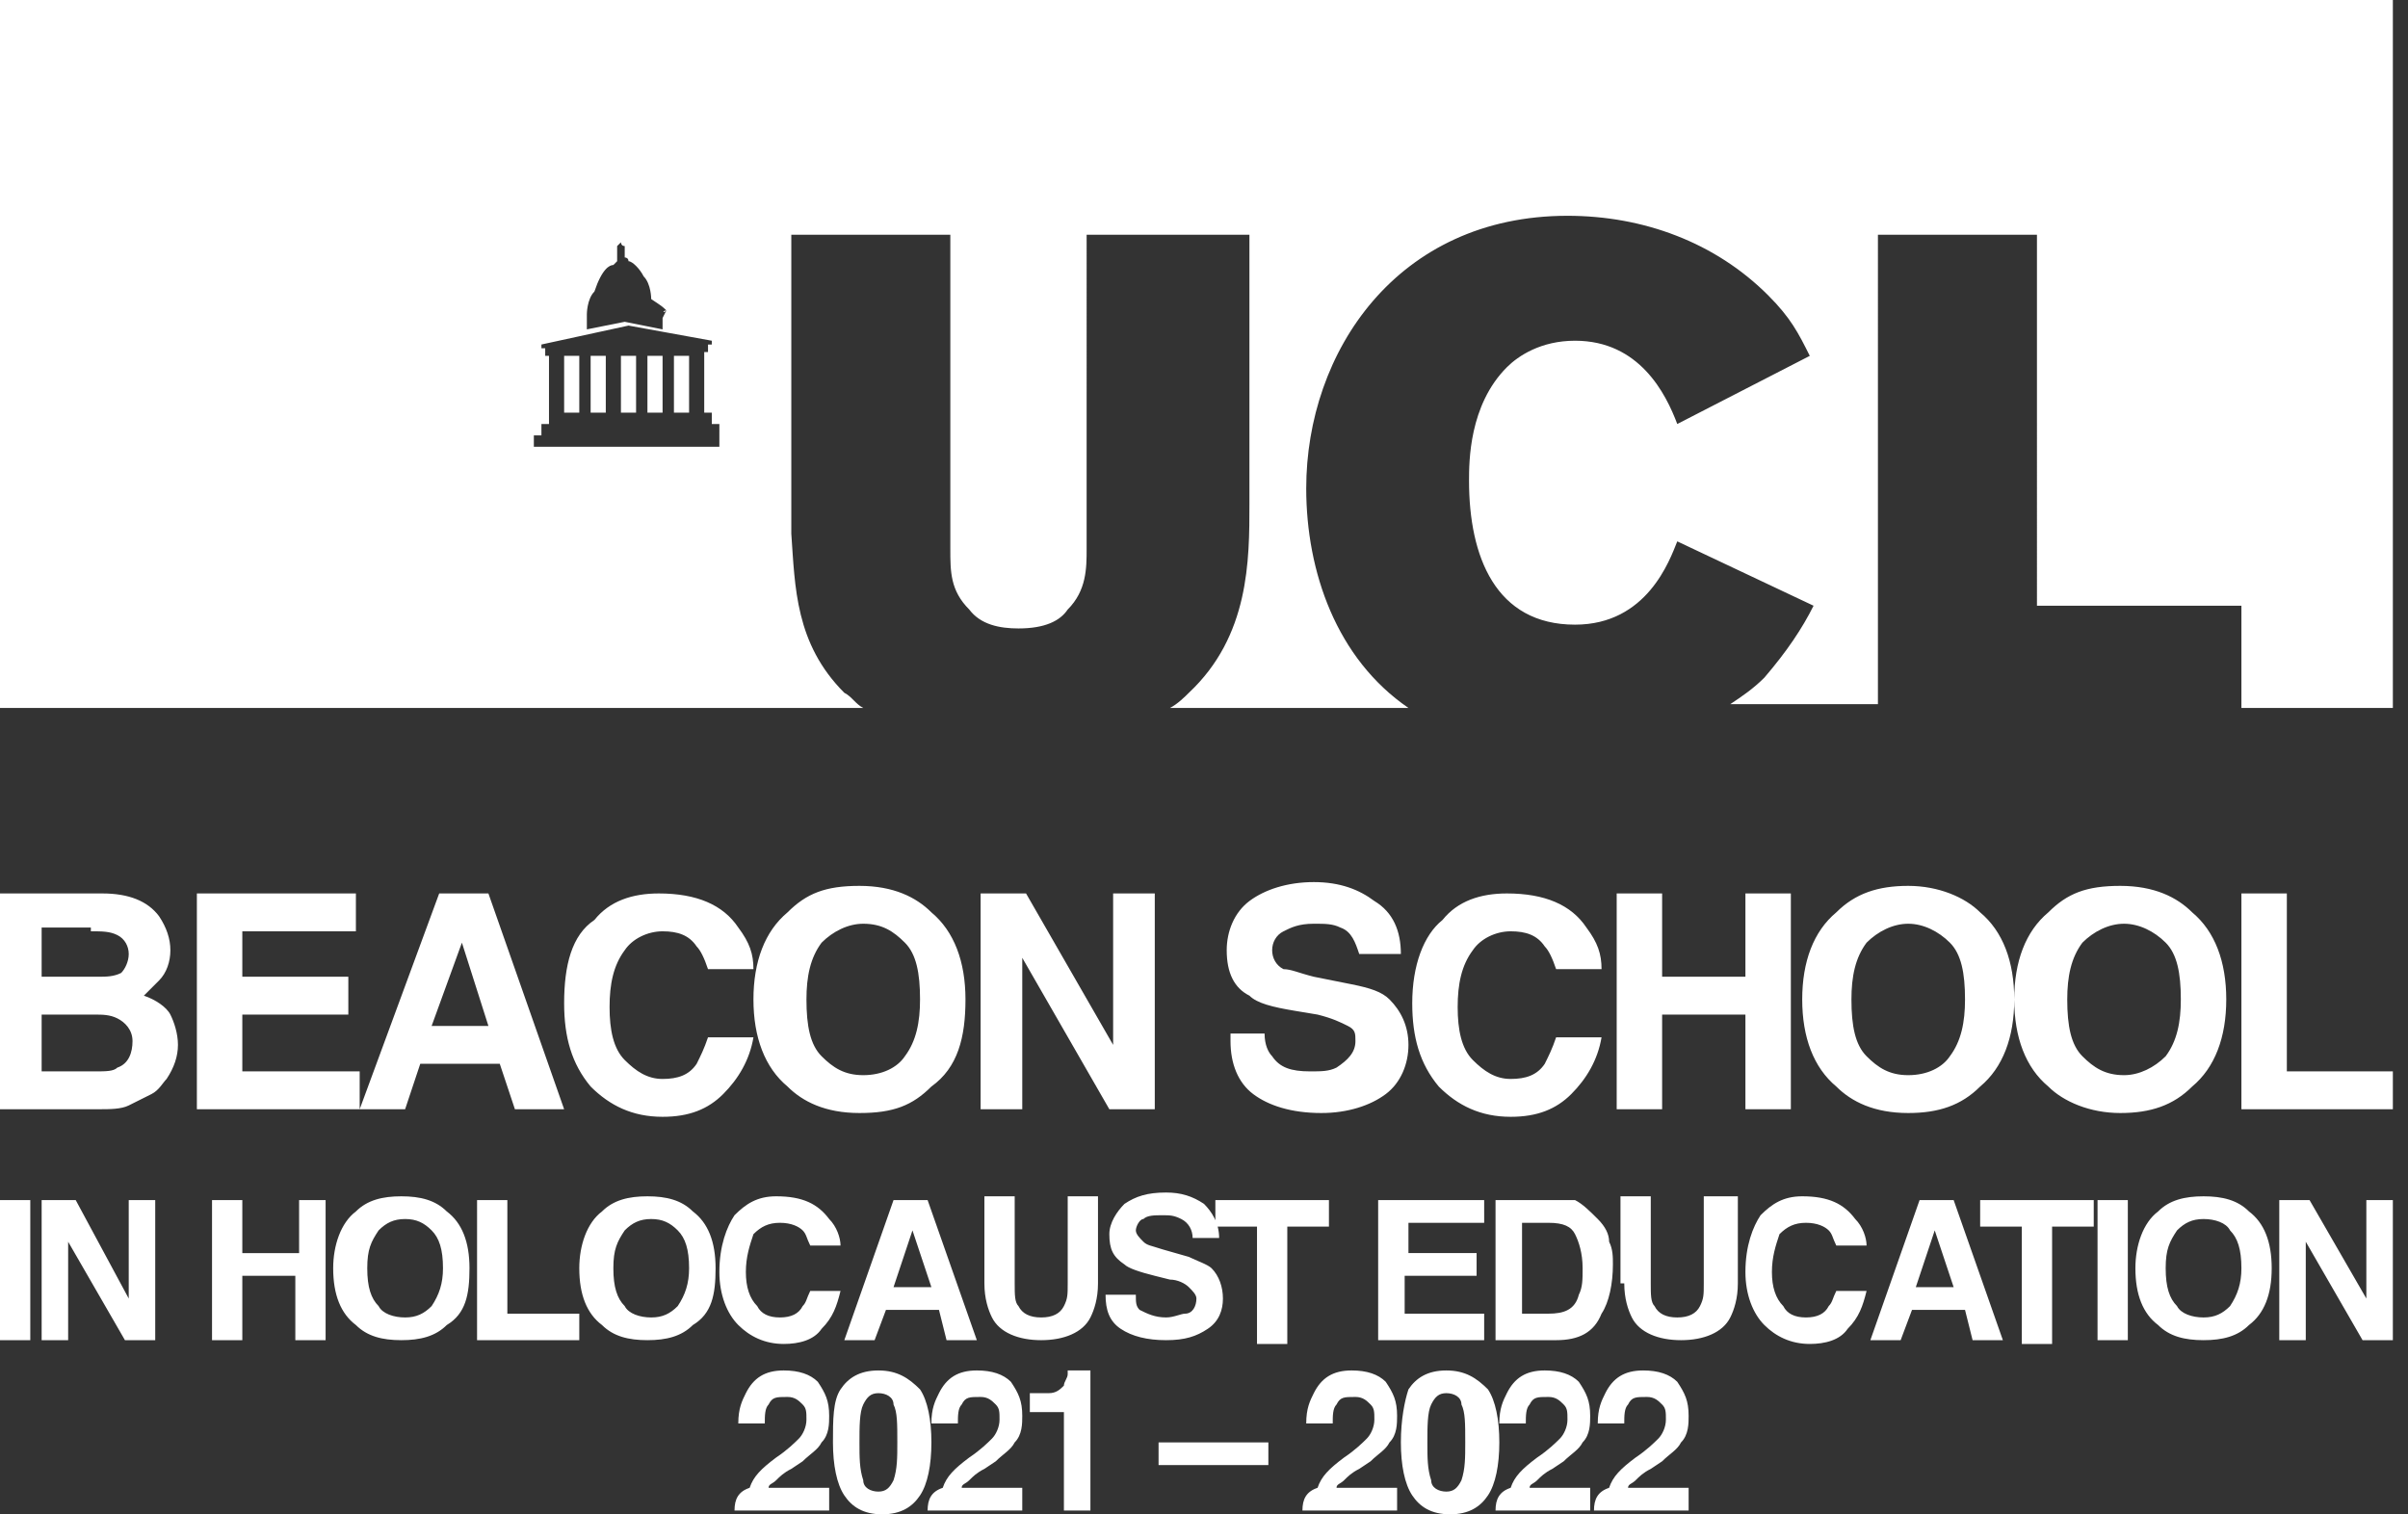 <?xml version="1.0" encoding="utf-8"?>
<!-- Generator: Adobe Illustrator 25.0.1, SVG Export Plug-In . SVG Version: 6.00 Build 0)  -->
<svg version="1.1" id="Layer_1" xmlns="http://www.w3.org/2000/svg" xmlns:xlink="http://www.w3.org/1999/xlink" x="0px" y="0px"
	 viewBox="0 0 63.6 40" style="enable-background:new 0 0 63.6 40;" xml:space="preserve">
<rect x="0" y="0" width="63.6" height="40" fill="#333333" stroke="none"/>
<style type="text/css">
	.st0{clip-path:url(#SVGID_2_);fill:#FFFFFF;}
</style>
<g>
	<defs>
		<rect id="SVGID_1_" width="63.2" height="40"/>
	</defs>
	<clipPath id="SVGID_2_">
		<use xlink:href="#SVGID_1_"  style="overflow:visible;"/>
	</clipPath>
	<path class="st0" d="M42.1,39.9h2.5v-0.6H43c0-0.1,0.1-0.1,0.2-0.2c0.1-0.1,0.2-0.2,0.4-0.3l0.3-0.2c0.2-0.2,0.4-0.3,0.5-0.5
		c0.2-0.2,0.2-0.5,0.2-0.7c0-0.4-0.1-0.6-0.3-0.9c-0.2-0.2-0.5-0.3-0.9-0.3c-0.5,0-0.8,0.2-1,0.6c-0.1,0.2-0.2,0.4-0.2,0.8h0.7
		c0-0.2,0-0.4,0.1-0.5c0.1-0.2,0.2-0.2,0.5-0.2c0.2,0,0.3,0.1,0.4,0.2c0.1,0.1,0.1,0.2,0.1,0.4c0,0.2-0.1,0.4-0.2,0.5
		c-0.1,0.1-0.3,0.3-0.6,0.5c-0.4,0.3-0.6,0.5-0.7,0.8C42.2,39.4,42.1,39.6,42.1,39.9 M39.5,39.9h2.5v-0.6h-1.6
		c0-0.1,0.1-0.1,0.2-0.2c0.1-0.1,0.2-0.2,0.4-0.3l0.3-0.2c0.2-0.2,0.4-0.3,0.5-0.5c0.2-0.2,0.2-0.5,0.2-0.7c0-0.4-0.1-0.6-0.3-0.9
		c-0.2-0.2-0.5-0.3-0.9-0.3c-0.5,0-0.8,0.2-1,0.6c-0.1,0.2-0.2,0.4-0.2,0.8h0.7c0-0.2,0-0.4,0.1-0.5c0.1-0.2,0.2-0.2,0.5-0.2
		c0.2,0,0.3,0.1,0.4,0.2c0.1,0.1,0.1,0.2,0.1,0.4c0,0.2-0.1,0.4-0.2,0.5c-0.1,0.1-0.3,0.3-0.6,0.5c-0.4,0.3-0.6,0.5-0.7,0.8
		C39.6,39.4,39.5,39.6,39.5,39.9 M38.2,36.2c-0.5,0-0.8,0.2-1,0.5C37.1,37,37,37.5,37,38.1c0,0.6,0.1,1.1,0.3,1.4
		c0.2,0.3,0.5,0.5,1,0.5c0.5,0,0.8-0.2,1-0.5c0.2-0.3,0.3-0.8,0.3-1.4c0-0.6-0.1-1.1-0.3-1.4C39,36.4,38.7,36.2,38.2,36.2
		 M37.7,38.1c0-0.4,0-0.8,0.1-1c0.1-0.2,0.2-0.3,0.4-0.3c0.2,0,0.4,0.1,0.4,0.3c0.1,0.2,0.1,0.5,0.1,1c0,0.4,0,0.7-0.1,1
		c-0.1,0.2-0.2,0.3-0.4,0.3c-0.2,0-0.4-0.1-0.4-0.3C37.7,38.8,37.7,38.5,37.7,38.1 M34.4,39.9h2.5v-0.6h-1.6c0-0.1,0.1-0.1,0.2-0.2
		c0.1-0.1,0.2-0.2,0.4-0.3l0.3-0.2c0.2-0.2,0.4-0.3,0.5-0.5c0.2-0.2,0.2-0.5,0.2-0.7c0-0.4-0.1-0.6-0.3-0.9
		c-0.2-0.2-0.5-0.3-0.9-0.3c-0.5,0-0.8,0.2-1,0.6c-0.1,0.2-0.2,0.4-0.2,0.8h0.7c0-0.2,0-0.4,0.1-0.5c0.1-0.2,0.2-0.2,0.5-0.2
		c0.2,0,0.3,0.1,0.4,0.2c0.1,0.1,0.1,0.2,0.1,0.4c0,0.2-0.1,0.4-0.2,0.5c-0.1,0.1-0.3,0.3-0.6,0.5c-0.4,0.3-0.6,0.5-0.7,0.8
		C34.5,39.4,34.4,39.6,34.4,39.9 M30.6,38.7h2.9v-0.6h-2.9V38.7z M28.1,37.4v2.5h0.7v-3.7h-0.6c0,0,0,0.1,0,0.1
		c0,0.1-0.1,0.2-0.1,0.3c-0.1,0.1-0.2,0.2-0.4,0.2c-0.1,0-0.3,0-0.5,0v0.5H28.1z M24.5,39.9H27v-0.6h-1.6c0-0.1,0.1-0.1,0.2-0.2
		c0.1-0.1,0.2-0.2,0.4-0.3l0.3-0.2c0.2-0.2,0.4-0.3,0.5-0.5c0.2-0.2,0.2-0.5,0.2-0.7c0-0.4-0.1-0.6-0.3-0.9
		c-0.2-0.2-0.5-0.3-0.9-0.3c-0.5,0-0.8,0.2-1,0.6c-0.1,0.2-0.2,0.4-0.2,0.8h0.7c0-0.2,0-0.4,0.1-0.5c0.1-0.2,0.2-0.2,0.5-0.2
		c0.2,0,0.3,0.1,0.4,0.2c0.1,0.1,0.1,0.2,0.1,0.4c0,0.2-0.1,0.4-0.2,0.5c-0.1,0.1-0.3,0.3-0.6,0.5c-0.4,0.3-0.6,0.5-0.7,0.8
		C24.6,39.4,24.5,39.6,24.5,39.9 M23.2,36.2c-0.5,0-0.8,0.2-1,0.5C22,37,22,37.5,22,38.1c0,0.6,0.1,1.1,0.3,1.4
		c0.2,0.3,0.5,0.5,1,0.5c0.5,0,0.8-0.2,1-0.5c0.2-0.3,0.3-0.8,0.3-1.4c0-0.6-0.1-1.1-0.3-1.4C24,36.4,23.7,36.2,23.2,36.2
		 M22.7,38.1c0-0.4,0-0.8,0.1-1c0.1-0.2,0.2-0.3,0.4-0.3c0.2,0,0.4,0.1,0.4,0.3c0.1,0.2,0.1,0.5,0.1,1c0,0.4,0,0.7-0.1,1
		c-0.1,0.2-0.2,0.3-0.4,0.3c-0.2,0-0.4-0.1-0.4-0.3C22.7,38.8,22.7,38.5,22.7,38.1 M19.4,39.9h2.5v-0.6h-1.6c0-0.1,0.1-0.1,0.2-0.2
		c0.1-0.1,0.2-0.2,0.4-0.3l0.3-0.2c0.2-0.2,0.4-0.3,0.5-0.5c0.2-0.2,0.2-0.5,0.2-0.7c0-0.4-0.1-0.6-0.3-0.9
		c-0.2-0.2-0.5-0.3-0.9-0.3c-0.5,0-0.8,0.2-1,0.6c-0.1,0.2-0.2,0.4-0.2,0.8h0.7c0-0.2,0-0.4,0.1-0.5c0.1-0.2,0.2-0.2,0.5-0.2
		c0.2,0,0.3,0.1,0.4,0.2c0.1,0.1,0.1,0.2,0.1,0.4c0,0.2-0.1,0.4-0.2,0.5c-0.1,0.1-0.3,0.3-0.6,0.5c-0.4,0.3-0.6,0.5-0.7,0.8
		C19.5,39.4,19.4,39.6,19.4,39.9"/>
	<path class="st0" d="M60.2,35.4h0.7v-2.6l1.5,2.6h0.8v-3.7h-0.7v2.6L61,31.7h-0.8V35.4z M60,33.5c0-0.7-0.2-1.2-0.6-1.5
		c-0.3-0.3-0.7-0.4-1.2-0.4c-0.5,0-0.9,0.1-1.2,0.4c-0.4,0.3-0.6,0.9-0.6,1.5c0,0.7,0.2,1.2,0.6,1.5c0.3,0.3,0.7,0.4,1.2,0.4
		c0.5,0,0.9-0.1,1.2-0.4C59.8,34.7,60,34.2,60,33.5 M58.2,34.8c-0.3,0-0.6-0.1-0.7-0.3c-0.2-0.2-0.3-0.5-0.3-1s0.1-0.7,0.3-1
		c0.2-0.2,0.4-0.3,0.7-0.3c0.3,0,0.6,0.1,0.7,0.3c0.2,0.2,0.3,0.5,0.3,1c0,0.4-0.1,0.7-0.3,1C58.7,34.7,58.5,34.8,58.2,34.8
		 M56.2,31.7h-0.8v3.7h0.8V31.7z M52.3,31.7v0.7h1.1v3.1h0.8v-3.1h1.1v-0.7H52.3z M49.4,35.4h0.8l0.3-0.8h1.4l0.2,0.8h0.8l-1.3-3.7
		h-0.9L49.4,35.4z M51.1,32.5l0.5,1.5h-1L51.1,32.5z M46.1,33.6c0,0.6,0.2,1.1,0.5,1.4c0.3,0.3,0.7,0.5,1.2,0.5c0.4,0,0.8-0.1,1-0.4
		c0.3-0.3,0.4-0.6,0.5-1h-0.8c-0.1,0.2-0.1,0.3-0.2,0.4c-0.1,0.2-0.3,0.3-0.6,0.3c-0.3,0-0.5-0.1-0.6-0.3c-0.2-0.2-0.3-0.5-0.3-0.9
		c0-0.4,0.1-0.7,0.2-1c0.2-0.2,0.4-0.3,0.7-0.3c0.3,0,0.5,0.1,0.6,0.2c0.1,0.1,0.1,0.2,0.2,0.4h0.8c0-0.2-0.1-0.5-0.3-0.7
		c-0.3-0.4-0.7-0.6-1.4-0.6c-0.5,0-0.8,0.2-1.1,0.5C46.3,32.4,46.1,32.9,46.1,33.6 M42.9,33.9c0,0.4,0.1,0.7,0.2,0.9
		c0.2,0.4,0.7,0.6,1.3,0.6c0.6,0,1.1-0.2,1.3-0.6c0.1-0.2,0.2-0.5,0.2-0.9v-2.3H45v2.3c0,0.3,0,0.4-0.1,0.6
		c-0.1,0.2-0.3,0.3-0.6,0.3c-0.3,0-0.5-0.1-0.6-0.3c-0.1-0.1-0.1-0.3-0.1-0.6v-2.3h-0.8V33.9z M41.1,31.7h-1.6v3.7h1.6
		c0.6,0,1-0.2,1.2-0.7c0.2-0.3,0.3-0.8,0.3-1.3c0-0.2,0-0.4-0.1-0.6c0-0.2-0.1-0.4-0.3-0.6c-0.2-0.2-0.4-0.4-0.6-0.5
		C41.5,31.7,41.3,31.7,41.1,31.7 M40.9,32.3c0.4,0,0.6,0.1,0.7,0.3c0.1,0.2,0.2,0.5,0.2,0.9c0,0.3,0,0.5-0.1,0.7
		c-0.1,0.4-0.4,0.5-0.8,0.5h-0.7v-2.4H40.9z M39.1,31.7h-2.7v3.7h2.8v-0.7h-2.1v-1H39v-0.6h-1.8v-0.8h2V31.7z M32.1,31.7v0.7h1.1
		v3.1H34v-3.1h1.1v-0.7H32.1z M29.2,34.2c0,0.4,0.1,0.7,0.4,0.9c0.3,0.2,0.7,0.3,1.2,0.3c0.5,0,0.8-0.1,1.1-0.3
		c0.3-0.2,0.4-0.5,0.4-0.8c0-0.3-0.1-0.6-0.3-0.8c-0.1-0.1-0.4-0.2-0.6-0.3l-0.7-0.2c-0.3-0.1-0.4-0.1-0.5-0.2
		c-0.1-0.1-0.2-0.2-0.2-0.3c0-0.1,0.1-0.3,0.2-0.3c0.1-0.1,0.3-0.1,0.5-0.1c0.2,0,0.3,0,0.5,0.1c0.2,0.1,0.3,0.3,0.3,0.5h0.7
		c0-0.4-0.2-0.7-0.4-0.9c-0.3-0.2-0.6-0.3-1-0.3c-0.5,0-0.8,0.1-1.1,0.3c-0.2,0.2-0.4,0.5-0.4,0.8c0,0.4,0.1,0.6,0.4,0.8
		c0.1,0.1,0.4,0.2,0.8,0.3l0.4,0.1c0.2,0,0.4,0.1,0.5,0.2c0.1,0.1,0.2,0.2,0.2,0.3c0,0.2-0.1,0.4-0.3,0.4c-0.1,0-0.3,0.1-0.5,0.1
		c-0.3,0-0.5-0.1-0.7-0.2c-0.1-0.1-0.1-0.2-0.1-0.4H29.2z M26,33.9c0,0.4,0.1,0.7,0.2,0.9c0.2,0.4,0.7,0.6,1.3,0.6
		c0.6,0,1.1-0.2,1.3-0.6c0.1-0.2,0.2-0.5,0.2-0.9v-2.3h-0.8v2.3c0,0.3,0,0.4-0.1,0.6c-0.1,0.2-0.3,0.3-0.6,0.3
		c-0.3,0-0.5-0.1-0.6-0.3c-0.1-0.1-0.1-0.3-0.1-0.6v-2.3H26V33.9z M22.3,35.4h0.8l0.3-0.8h1.4l0.2,0.8h0.8l-1.3-3.7h-0.9L22.3,35.4z
		 M24.1,32.5l0.5,1.5h-1L24.1,32.5z M19,33.6c0,0.6,0.2,1.1,0.5,1.4c0.3,0.3,0.7,0.5,1.2,0.5c0.4,0,0.8-0.1,1-0.4
		c0.3-0.3,0.4-0.6,0.5-1h-0.8c-0.1,0.2-0.1,0.3-0.2,0.4c-0.1,0.2-0.3,0.3-0.6,0.3c-0.3,0-0.5-0.1-0.6-0.3c-0.2-0.2-0.3-0.5-0.3-0.9
		c0-0.4,0.1-0.7,0.2-1c0.2-0.2,0.4-0.3,0.7-0.3c0.3,0,0.5,0.1,0.6,0.2c0.1,0.1,0.1,0.2,0.2,0.4h0.8c0-0.2-0.1-0.5-0.3-0.7
		c-0.3-0.4-0.7-0.6-1.4-0.6c-0.5,0-0.8,0.2-1.1,0.5C19.2,32.4,19,32.9,19,33.6 M18.9,33.5c0-0.7-0.2-1.2-0.6-1.5
		c-0.3-0.3-0.7-0.4-1.2-0.4c-0.5,0-0.9,0.1-1.2,0.4c-0.4,0.3-0.6,0.9-0.6,1.5c0,0.7,0.2,1.2,0.6,1.5c0.3,0.3,0.7,0.4,1.2,0.4
		c0.5,0,0.9-0.1,1.2-0.4C18.8,34.7,18.9,34.2,18.9,33.5 M17.2,34.8c-0.3,0-0.6-0.1-0.7-0.3c-0.2-0.2-0.3-0.5-0.3-1s0.1-0.7,0.3-1
		c0.2-0.2,0.4-0.3,0.7-0.3c0.3,0,0.5,0.1,0.7,0.3c0.2,0.2,0.3,0.5,0.3,1c0,0.4-0.1,0.7-0.3,1C17.7,34.7,17.5,34.8,17.2,34.8
		 M12.7,35.4h2.6v-0.7h-1.9v-3h-0.8V35.4z M12.4,33.5c0-0.7-0.2-1.2-0.6-1.5c-0.3-0.3-0.7-0.4-1.2-0.4c-0.5,0-0.9,0.1-1.2,0.4
		c-0.4,0.3-0.6,0.9-0.6,1.5c0,0.7,0.2,1.2,0.6,1.5c0.3,0.3,0.7,0.4,1.2,0.4c0.5,0,0.9-0.1,1.2-0.4C12.3,34.7,12.4,34.2,12.4,33.5
		 M10.7,34.8c-0.3,0-0.6-0.1-0.7-0.3c-0.2-0.2-0.3-0.5-0.3-1s0.1-0.7,0.3-1c0.2-0.2,0.4-0.3,0.7-0.3s0.5,0.1,0.7,0.3
		c0.2,0.2,0.3,0.5,0.3,1c0,0.4-0.1,0.7-0.3,1C11.2,34.7,11,34.8,10.7,34.8 M6.4,35.4v-1.7h1.4v1.7h0.8v-3.7H7.9v1.4H6.4v-1.4H5.6
		v3.7H6.4z M1.1,35.4h0.7v-2.6l1.5,2.6h0.8v-3.7H3.4v2.6L2,31.7H1.1V35.4z M0.8,31.7H0v3.7h0.8V31.7z"/>
	<path class="st0" d="M59.2,29.3h4v-1h-2.8v-4.7h-1.2V29.3z M58.8,26.4c0-1-0.3-1.8-0.9-2.3c-0.4-0.4-1-0.7-1.9-0.7
		s-1.4,0.2-1.9,0.7c-0.6,0.5-0.9,1.3-0.9,2.3c0,1,0.3,1.8,0.9,2.3c0.4,0.4,1.1,0.7,1.9,0.7s1.4-0.2,1.9-0.7
		C58.5,28.2,58.8,27.4,58.8,26.4 M56.1,28.4c-0.5,0-0.8-0.2-1.1-0.5c-0.3-0.3-0.4-0.8-0.4-1.5c0-0.6,0.1-1.1,0.4-1.5
		c0.3-0.3,0.7-0.5,1.1-0.5s0.8,0.2,1.1,0.5c0.3,0.3,0.4,0.8,0.4,1.5c0,0.6-0.1,1.1-0.4,1.5C56.9,28.2,56.5,28.4,56.1,28.4
		 M53.2,26.4c0-1-0.3-1.8-0.9-2.3c-0.4-0.4-1.1-0.7-1.9-0.7c-0.8,0-1.4,0.2-1.9,0.7c-0.6,0.5-0.9,1.3-0.9,2.3c0,1,0.3,1.8,0.9,2.3
		c0.4,0.4,1,0.7,1.9,0.7c0.8,0,1.4-0.2,1.9-0.7C52.9,28.2,53.2,27.4,53.2,26.4 M50.4,28.4c-0.5,0-0.8-0.2-1.1-0.5
		c-0.3-0.3-0.4-0.8-0.4-1.5c0-0.6,0.1-1.1,0.4-1.5c0.3-0.3,0.7-0.5,1.1-0.5s0.8,0.2,1.1,0.5c0.3,0.3,0.4,0.8,0.4,1.5
		c0,0.6-0.1,1.1-0.4,1.5C51.3,28.2,50.9,28.4,50.4,28.4 M43.9,29.3v-2.5h2.2v2.5h1.2v-5.7h-1.2v2.2h-2.2v-2.2h-1.2v5.7H43.9z
		 M37.3,26.5c0,0.9,0.2,1.6,0.7,2.2c0.5,0.5,1.1,0.8,1.9,0.8c0.7,0,1.2-0.2,1.6-0.6c0.4-0.4,0.7-0.9,0.8-1.5h-1.2
		c-0.1,0.3-0.2,0.5-0.3,0.7c-0.2,0.3-0.5,0.4-0.9,0.4c-0.4,0-0.7-0.2-1-0.5c-0.3-0.3-0.4-0.8-0.4-1.4c0-0.6,0.1-1.1,0.4-1.5
		c0.2-0.3,0.6-0.5,1-0.5c0.4,0,0.7,0.1,0.9,0.4c0.1,0.1,0.2,0.3,0.3,0.6h1.2c0-0.4-0.1-0.7-0.4-1.1c-0.4-0.6-1.1-0.9-2.1-0.9
		c-0.7,0-1.3,0.2-1.7,0.7C37.6,24.7,37.3,25.5,37.3,26.5 M32.5,27.5c0,0.6,0.2,1.1,0.6,1.4c0.4,0.3,1,0.5,1.8,0.5
		c0.7,0,1.3-0.2,1.7-0.5c0.4-0.3,0.6-0.8,0.6-1.3c0-0.5-0.2-0.9-0.5-1.2c-0.2-0.2-0.5-0.3-1-0.4l-1-0.2c-0.4-0.1-0.6-0.2-0.8-0.2
		c-0.2-0.1-0.3-0.3-0.3-0.5c0-0.2,0.1-0.4,0.3-0.5c0.2-0.1,0.4-0.2,0.8-0.2c0.3,0,0.5,0,0.7,0.1c0.3,0.1,0.4,0.4,0.5,0.7h1.1
		c0-0.6-0.2-1.1-0.7-1.4c-0.4-0.3-0.9-0.5-1.6-0.5c-0.7,0-1.3,0.2-1.7,0.5c-0.4,0.3-0.6,0.8-0.6,1.3c0,0.6,0.2,1,0.6,1.2
		c0.2,0.2,0.6,0.3,1.2,0.4l0.6,0.1c0.4,0.1,0.6,0.2,0.8,0.3c0.2,0.1,0.2,0.2,0.2,0.4c0,0.3-0.2,0.5-0.5,0.7
		c-0.2,0.1-0.4,0.1-0.7,0.1c-0.5,0-0.8-0.1-1-0.4c-0.1-0.1-0.2-0.3-0.2-0.6H32.5z M25.9,29.3H27v-4l2.3,4h1.2v-5.7h-1.1v4l-2.3-4
		h-1.2V29.3z M25.5,26.4c0-1-0.3-1.8-0.9-2.3c-0.4-0.4-1-0.7-1.9-0.7s-1.4,0.2-1.9,0.7c-0.6,0.5-0.9,1.3-0.9,2.3
		c0,1,0.3,1.8,0.9,2.3c0.4,0.4,1,0.7,1.9,0.7s1.4-0.2,1.9-0.7C25.3,28.2,25.5,27.4,25.5,26.4 M22.8,28.4c-0.5,0-0.8-0.2-1.1-0.5
		c-0.3-0.3-0.4-0.8-0.4-1.5c0-0.6,0.1-1.1,0.4-1.5c0.3-0.3,0.7-0.5,1.1-0.5c0.5,0,0.8,0.2,1.1,0.5c0.3,0.3,0.4,0.8,0.4,1.5
		c0,0.6-0.1,1.1-0.4,1.5C23.7,28.2,23.3,28.4,22.8,28.4 M14.9,26.5c0,0.9,0.2,1.6,0.7,2.2c0.5,0.5,1.1,0.8,1.9,0.8
		c0.7,0,1.2-0.2,1.6-0.6c0.4-0.4,0.7-0.9,0.8-1.5h-1.2c-0.1,0.3-0.2,0.5-0.3,0.7c-0.2,0.3-0.5,0.4-0.9,0.4c-0.4,0-0.7-0.2-1-0.5
		c-0.3-0.3-0.4-0.8-0.4-1.4c0-0.6,0.1-1.1,0.4-1.5c0.2-0.3,0.6-0.5,1-0.5c0.4,0,0.7,0.1,0.9,0.4c0.1,0.1,0.2,0.3,0.3,0.6h1.2
		c0-0.4-0.1-0.7-0.4-1.1c-0.4-0.6-1.1-0.9-2.1-0.9c-0.7,0-1.3,0.2-1.7,0.7C15.1,24.7,14.9,25.5,14.9,26.5 M9.5,29.3h1.2l0.4-1.2h2.1
		l0.4,1.2h1.3l-2-5.7h-1.3L9.5,29.3z M12.2,24.9l0.7,2.2h-1.5L12.2,24.9z M9.4,23.6H5.2v5.7h4.3v-1H6.4v-1.5h2.8v-1H6.4v-1.2h3V23.6
		z M2.7,23.6H0v5.7h2.6c0.3,0,0.6,0,0.8-0.1S3.8,29,4,28.9c0.2-0.1,0.3-0.3,0.4-0.4c0.2-0.3,0.3-0.6,0.3-0.9c0-0.3-0.1-0.6-0.2-0.8
		c-0.1-0.2-0.4-0.4-0.7-0.5C4,26.1,4.1,26,4.2,25.9c0.2-0.2,0.3-0.5,0.3-0.8c0-0.3-0.1-0.6-0.3-0.9C3.9,23.8,3.4,23.6,2.7,23.6
		 M2.5,26.8c0.2,0,0.4,0,0.6,0.1c0.2,0.1,0.4,0.3,0.4,0.6c0,0.3-0.1,0.6-0.4,0.7c-0.1,0.1-0.3,0.1-0.6,0.1H1.1v-1.5H2.5z M2.4,24.6
		c0.3,0,0.5,0,0.7,0.1c0.2,0.1,0.3,0.3,0.3,0.5c0,0.2-0.1,0.4-0.2,0.5c-0.2,0.1-0.4,0.1-0.6,0.1H1.1v-1.3H2.4z"/>
	<path class="st0" d="M15.3,9.6C15.3,9.6,15.3,9.6,15.3,9.6C15.2,9.5,15.2,9.5,15.3,9.6c0-0.1,0-0.1,0-0.1h0c0,0,0,0,0,0V9.4h-0.4
		v0.1c0,0,0,0,0,0h0c0,0,0,0,0,0c0,0,0,0.1,0,0.1c0,0,0,0,0,0h0c0,0,0,0,0,0c0,0,0,0,0,0v0c0,0,0,0,0,0h0c0,0,0,0,0,0v0v1.3
		c0,0,0,0,0,0c0,0,0,0,0,0v0c0,0,0,0,0,0c0,0,0,0,0,0h0c0,0,0,0,0,0v0h0.4v0c0,0,0,0,0,0h0c0,0,0,0,0,0c0,0,0,0,0,0v0c0,0,0,0,0,0
		c0,0,0,0,0,0V9.6L15.3,9.6C15.3,9.6,15.3,9.6,15.3,9.6L15.3,9.6C15.3,9.6,15.3,9.6,15.3,9.6L15.3,9.6C15.3,9.6,15.3,9.6,15.3,9.6
		C15.3,9.6,15.3,9.6,15.3,9.6L15.3,9.6z M16,9.6C16,9.6,16,9.6,16,9.6C16,9.5,16,9.5,16,9.6c0-0.1,0-0.1,0-0.1h0c0,0,0,0,0,0V9.4
		h-0.4v0.1c0,0,0,0,0,0h0c0,0,0,0,0,0c0,0,0,0.1,0,0.1c0,0,0,0,0,0h0c0,0,0,0,0,0c0,0,0,0,0,0v0c0,0,0,0,0,0h0c0,0,0,0,0,0
		c0,0,0,0,0,0v1.3c0,0,0,0,0,0c0,0,0,0,0,0v0c0,0,0,0,0,0c0,0,0,0,0,0h0c0,0,0,0,0,0v0H16v0c0,0,0,0,0,0h0c0,0,0,0,0,0c0,0,0,0,0,0
		v0c0,0,0,0,0,0c0,0,0,0,0,0L16,9.6C16,9.7,16,9.7,16,9.6C16,9.6,16,9.6,16,9.6L16,9.6C16,9.6,16,9.6,16,9.6L16,9.6
		C16,9.6,16,9.6,16,9.6C16,9.6,16,9.6,16,9.6L16,9.6z M16.8,9.6C16.8,9.6,16.8,9.6,16.8,9.6C16.7,9.5,16.7,9.5,16.8,9.6
		c0-0.1,0-0.1,0-0.1h0c0,0,0,0,0,0V9.4h-0.4v0.1c0,0,0,0,0,0h0c0,0,0,0,0,0c0,0,0,0.1,0,0.1c0,0,0,0,0,0h0c0,0,0,0,0,0c0,0,0,0,0,0
		v0c0,0,0,0,0,0h0c0,0,0,0,0,0v0v1.3c0,0,0,0,0,0c0,0,0,0,0,0v0c0,0,0,0,0,0c0,0,0,0,0,0h0c0,0,0,0,0,0v0h0.4v0c0,0,0,0,0,0h0
		c0,0,0,0,0,0c0,0,0,0,0,0v0c0,0,0,0,0,0c0,0,0,0,0,0V9.6L16.8,9.6C16.8,9.6,16.8,9.6,16.8,9.6L16.8,9.6C16.7,9.6,16.7,9.6,16.8,9.6
		L16.8,9.6C16.7,9.6,16.7,9.6,16.8,9.6C16.7,9.6,16.7,9.6,16.8,9.6L16.8,9.6z M17.5,9.6C17.5,9.6,17.5,9.6,17.5,9.6
		C17.5,9.5,17.5,9.5,17.5,9.6c0-0.1,0-0.1,0-0.1h0c0,0,0,0,0,0V9.4h-0.4v0.1c0,0,0,0,0,0h0c0,0,0,0,0,0c0,0,0,0.1,0,0.1c0,0,0,0,0,0
		h0c0,0,0,0,0,0c0,0,0,0,0,0v0c0,0,0,0,0,0h0c0,0,0,0,0,0v0v1.3c0,0,0,0,0,0c0,0,0,0,0,0v0c0,0,0,0,0,0c0,0,0,0,0,0h0c0,0,0,0,0,0v0
		h0.4v0c0,0,0,0,0,0h0c0,0,0,0,0,0c0,0,0,0,0,0v0c0,0,0,0,0,0c0,0,0,0,0,0V9.6C17.5,9.7,17.5,9.7,17.5,9.6
		C17.5,9.6,17.5,9.6,17.5,9.6L17.5,9.6C17.5,9.6,17.5,9.6,17.5,9.6L17.5,9.6C17.5,9.6,17.5,9.6,17.5,9.6C17.5,9.6,17.5,9.6,17.5,9.6
		L17.5,9.6z M18.2,11L18.2,11C18.2,11,18.2,11,18.2,11L18.2,11C18.2,11,18.2,11,18.2,11C18.2,11,18.2,11,18.2,11L18.2,11
		C18.2,10.9,18.2,10.9,18.2,11C18.2,10.9,18.2,10.9,18.2,11l0-1.4v0c0,0,0,0,0,0h0c0,0,0,0,0,0v0c0,0,0,0,0,0c0,0,0,0,0,0h0
		c0,0,0,0,0,0c0,0,0-0.1,0-0.1c0,0,0,0,0,0h0c0,0,0,0,0,0V9.4h-0.4v0.1c0,0,0,0,0,0h0c0,0,0,0,0,0c0,0,0,0.1,0,0.1c0,0,0,0,0,0h0
		c0,0,0,0,0,0c0,0,0,0,0,0v0c0,0,0,0,0,0h0c0,0,0,0,0,0v0v1.3c0,0,0,0,0,0c0,0,0,0,0,0v0c0,0,0,0,0,0c0,0,0,0,0,0h0c0,0,0,0,0,0v0
		H18.2z M18.9,11.8h-4.8v-0.3h0.2v-0.3h0.2V11v0v0c0,0,0,0,0,0h0c0,0,0,0,0,0c0,0,0,0,0,0v0c0,0,0,0,0,0c0,0,0,0,0,0V9.7v0
		c0,0,0,0,0,0h0c0,0,0,0,0,0v0c0,0,0,0,0,0c0,0,0,0,0,0h0c0,0,0,0,0,0c0,0,0-0.1,0-0.1c0,0,0,0,0,0h0c0,0,0,0,0,0V9.4h0h-0.1
		c0,0,0,0,0,0l0-0.2c0,0-0.1,0-0.1,0l0,0l0,0l0-0.1c0,0,0,0,0,0c0,0,2.3-0.5,2.3-0.5S18.8,9,18.8,9c0,0,0,0,0,0l0,0.1l0,0l0,0
		c0,0,0,0-0.1,0l0,0.2c0,0,0,0,0,0h-0.1h0v0.1c0,0,0,0,0,0h0c0,0,0,0,0,0c0,0,0,0.1,0,0.1c0,0,0,0,0,0h0c0,0,0,0,0,0c0,0,0,0,0,0v0
		c0,0,0,0,0,0h0c0,0,0,0,0,0v0v1.3c0,0,0,0,0,0c0,0,0,0,0,0v0c0,0,0,0,0,0c0,0,0,0,0,0h0c0,0,0,0,0,0v0v0v0.1h0.2v0.3h0.2V11.8z
		 M17.6,8.2C17.6,8.2,17.6,8.2,17.6,8.2C17.6,8.2,17.5,8.2,17.6,8.2C17.5,8.2,17.5,8.3,17.6,8.2l-0.1,0.2c0,0,0,0,0,0.1c0,0,0,0,0,0
		v0.2l-1-0.2h0l-1,0.2V8.5c0,0,0,0,0,0c0,0,0,0,0-0.1V8.3c0,0,0,0,0,0c0,0,0,0,0,0c0,0,0,0,0,0c0,0,0,0,0,0c0,0,0,0,0,0h0
		c0,0,0,0,0,0s0,0,0,0s0,0,0,0h0c0,0,0,0,0,0v0c0,0,0,0,0,0c0,0,0,0,0,0c0,0,0,0,0,0c0,0,0-0.4,0.2-0.6C15.9,7.1,16.1,7,16.2,7
		c0,0,0.1-0.1,0.1-0.1c0,0,0,0,0,0v0c0,0,0,0,0,0c0,0,0,0,0,0v0c0,0,0,0,0,0c0,0,0,0,0,0c0,0,0,0,0,0v0c0,0,0,0,0,0V6.5c0,0,0,0,0,0
		c0,0,0,0,0,0c0,0,0,0,0,0v0c0,0,0,0,0,0h0c0,0,0,0,0,0c0,0,0,0,0,0h0c0,0,0,0,0,0v0c0,0,0,0,0,0h0c0,0,0,0,0,0c0,0,0.1-0.1,0.1-0.1
		c0,0,0,0,0,0c0,0,0,0,0,0c0,0,0,0,0,0c0,0,0,0,0,0c0,0,0,0,0,0c0,0,0,0,0,0h0c0,0,0,0,0,0c0,0,0,0,0,0c0,0,0,0,0,0c0,0,0,0,0,0
		c0,0,0,0,0,0c0,0,0,0,0,0c0,0,0,0.1,0.1,0.1c0,0,0,0,0,0h0c0,0,0,0,0,0v0c0,0,0,0,0,0h0c0,0,0,0,0,0c0,0,0,0,0,0h0c0,0,0,0,0,0v0
		c0,0,0,0,0,0c0,0,0,0,0,0c0,0,0,0,0,0v0.3c0,0,0,0,0,0v0c0,0,0,0,0,0c0,0,0,0,0,0c0,0,0,0,0,0v0c0,0,0,0,0,0c0,0,0,0,0,0v0
		c0,0,0,0,0,0c0,0,0.1,0,0.1,0.1c0.1,0,0.3,0.2,0.4,0.4c0.2,0.2,0.2,0.6,0.2,0.6c0,0,0,0,0,0c0,0,0,0,0,0c0,0,0,0,0,0v0c0,0,0,0,0,0
		h0C17.5,8.1,17.5,8.1,17.6,8.2L17.6,8.2C17.5,8.1,17.5,8.1,17.6,8.2L17.6,8.2C17.6,8.1,17.6,8.1,17.6,8.2L17.6,8.2z M63.2,18.7V0H0
		v18.7h22.8c-0.2-0.1-0.3-0.3-0.5-0.4c-1.3-1.3-1.3-2.8-1.4-4.2V6.2h4.2v8.3c0,0.6,0,1.1,0.5,1.6c0.3,0.4,0.8,0.5,1.3,0.5
		c0.7,0,1.1-0.2,1.3-0.5c0.5-0.5,0.5-1.1,0.5-1.6V6.2H33v7.1c0,1.5,0,3.5-1.6,5c-0.1,0.1-0.3,0.3-0.5,0.4h6.3
		c-1.9-1.3-2.7-3.6-2.7-5.8c0-3.6,2.4-7.2,6.9-7.2c2,0,3.9,0.7,5.3,2.1c0.6,0.6,0.8,1,1.1,1.6l-3.5,1.8c-0.3-0.8-1-2.2-2.7-2.2
		c-0.9,0-1.5,0.4-1.8,0.7c-1,1-1,2.5-1,3c0,2,0.7,3.8,2.8,3.8c1.9,0,2.5-1.7,2.7-2.2l3.6,1.7c-0.3,0.6-0.7,1.2-1.3,1.9
		c-0.3,0.3-0.6,0.5-0.9,0.7h3.9V6.2h4.2V16h5.4v2.7H63.2z"/>
</g>
</svg>

